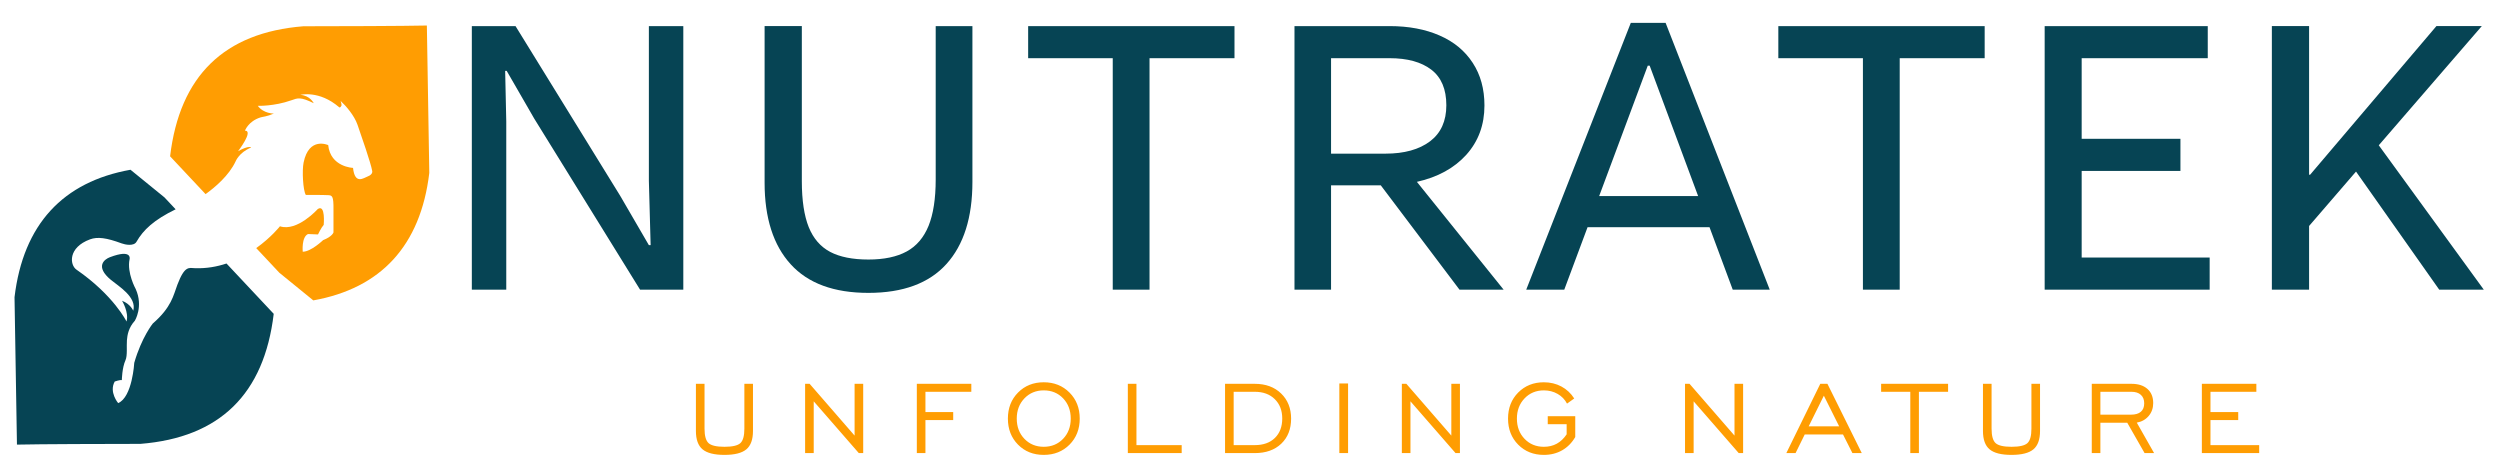 <?xml version="1.0" encoding="UTF-8"?>
<!DOCTYPE svg PUBLIC "-//W3C//DTD SVG 1.1//EN" "http://www.w3.org/Graphics/SVG/1.1/DTD/svg11.dtd">
<!-- Creator: CorelDRAW -->
<svg xmlns="http://www.w3.org/2000/svg" xml:space="preserve" width="210mm" height="40mm" version="1.1" style="shape-rendering:geometricPrecision; text-rendering:geometricPrecision; image-rendering:optimizeQuality; fill-rule:evenodd; clip-rule:evenodd"
viewBox="0 0 21000 4000"
 xmlns:xlink="http://www.w3.org/1999/xlink"
 xmlns:xodm="http://www.corel.com/coreldraw/odm/2003">
 <defs>
  <style type="text/css">
   <![CDATA[
    .fil1 {fill:#064454}
    .fil0 {fill:#FF9D02}
    .fil2 {fill:#064454;fill-rule:nonzero}
    .fil3 {fill:#FF9D02;fill-rule:nonzero}
   ]]>
  </style>
 </defs>
 <g id="Layer_x0020_1">
  <g id="_1508931339856">
   <path class="fil0" d="M2631.82 2523.26c566.34,-101.28 901,-457.91 974.23,-1070.84l-20.41 -1238.05c-180.42,4.36 -777.72,6.26 -1037.43,6.26 -665.59,53.18 -1038.79,417.23 -1119.44,1092.37l298.04 317.62c79.45,-57.15 196.48,-156 252.24,-275.02 0,0 29.03,-75.18 129.88,-116.19 2.23,-0.94 -17.05,-20.52 -109.31,30.73 0,0 133.24,-172.61 58.09,-172.61 0,0 27.36,-78.62 129.88,-111.1 21.2,-6.7 49.64,-5.73 112.83,-32.45 0,0 -85.53,1.68 -135.04,-64.98 0,0 136.97,4.69 280.38,-46.13 56.46,-19.95 76.88,-30.73 189.7,23.97 0,0 -30.74,-64.9 -112.84,-70.03 0,0 158.96,-41.01 326.52,104.23 0.2,-0.15 8.64,8.41 18.96,-13.87 3.85,-8.37 -6.89,-39.25 -6.89,-39.25 43.34,39.62 114.63,121.31 141.92,199.97 30.8,88.54 112.9,324.72 123.06,386.3 0,0 10.83,29.62 -37.6,47.9 -33.39,12.53 -107.61,71.8 -123.08,-71.82 0,0 -189.68,-6.81 -208.6,-191.38 0,0 -161.76,-74.83 -206.75,146.92 -13.61,66.84 -5.16,232.53 18.78,271.78 0,0 141.06,-1.11 187.97,1.69 32.59,1.97 46.14,5.12 44.33,123.07l0 189.68c0,0 -8.52,34.21 -87.17,65.01 0,0 -100.86,97.38 -170.99,97.38 0,0 -11.96,-123.06 44.42,-148.64l83.74 3.44c0,0 27.44,-58.1 47.84,-80.41 0,0 17.13,-176.05 -49.56,-133.28 0,0 -172.72,193.2 -317.93,145.24 0,0 -72.84,92.82 -199.38,183.2l194.22 206.98 285.39 232.31z"/>
   <path class="fil1" d="M1096.19 1425.91c-566.35,101.3 -901.01,457.89 -974.24,1070.82l20.43 1238.05c180.41,-4.36 777.7,-6.26 1037.41,-6.26 665.59,-53.14 1038.8,-417.23 1119.44,-1092.37l-396.67 -422.73c-79.86,26.67 -168.34,42.65 -263.78,39.4 -50.79,-1.65 -86.57,-25.22 -148.72,138.55 -34.32,90.25 -47.89,187.97 -206.84,326.51 0,0 -93.99,116.19 -155.53,329.89 0,0 -15.4,287.18 -135.04,338.34 0,0 -78.65,-92.27 -29.05,-181.18 0,0 42.77,-15.4 59.85,-11.95 0,0 1.68,-103.73 30.73,-167.49 17.38,-38.25 7.99,-116.05 11.96,-167.47 3.45,-44.42 13.72,-105.95 66.66,-164.12 0,0 73.53,-119.56 6.84,-266.63 0,0 -75.19,-135.04 -51.23,-249.58 0,0 25.75,-89.55 -165.76,-16.98 -44.88,16.92 -127.8,77.65 10.2,191.34 61.39,50.72 218.82,143.64 186.33,258.26 0,0 -22.24,-56.53 -94.06,-83.96 0,0 59.79,97.5 37.64,174.36 0,0 -106.59,-218.92 -420.5,-435.83 -57.41,-39.68 -71.81,-186.29 114.59,-254.63 62.65,-22.97 138.72,-12.58 264.99,34.16 29.4,10.92 102.12,25.9 124.74,-13.72 57.84,-100.8 146.36,-183.63 328.71,-272.62l-93.72 -99.87 -285.38 -232.29z"/>
  </g>
  <path class="fil2" d="M4252.63 2433.02l-289.28 0 0 -2213.77 367.03 0 879.57 1426.09 240.56 413.87 14.8 0 -14.8 -540.34 0 -1299.62 289.28 0 0 2213.77 -363.31 0 -888.83 -1436.57 -231.32 -400.94 -12.96 0 9.26 424.39 0 1413.12zm3041.58 27.17c-289.28,0 -507.03,-80.21 -652.59,-240.57 -145.58,-159.79 -218.99,-388.6 -218.99,-684.67l0 -1315.7 312.73 0 0 1302.72c0,161.62 19.74,290.54 58,386.12 38.86,95.62 98.68,164.73 180.13,207.92 80.78,42.56 188.12,64.11 320.72,64.11 132.01,0 239.94,-22.83 321.99,-67.83 82.67,-45.02 143.72,-117.21 183.83,-215.31 39.48,-98.04 59.81,-227.59 59.81,-389.2l0 -1288.53 308.43 0 0 1308.26c0,299.18 -72.79,529.26 -218.35,690.26 -145.6,161.59 -364.55,242.42 -655.71,242.42zm2361.83 -27.17l-309.03 0 0 -1944.24 -710.57 0 0 -269.53 1733.27 0 0 269.53 -713.67 0 0 1944.24zm2974.33 0l-370.72 0 -661.23 -876.5 -417.59 0 0 876.5 -307.17 0 0 -2213.77 798.77 0c160.37,0 300.42,26.53 420.07,78.95 119.67,51.79 212.81,128.92 278.2,229.48 65.99,100.5 98.7,220.19 98.7,358.35 0,162.82 -50.6,300.38 -151.76,413.29 -101.16,112.22 -239.94,188.73 -415.73,228.19l728.46 905.51zm-1449.54 -1944.24l0 801.87 457.07 0c157.9,0 282.51,-34.51 374.43,-103.62 91.28,-69.07 136.9,-170.25 136.9,-302.86 0,-134.46 -41.92,-234.38 -126.45,-299.15 -83.86,-64.18 -201.05,-96.24 -350.35,-96.24l-491.6 0zm3684.92 1944.24l-310.87 0 -194.9 -524.31 -1024.56 0 -195.54 524.31 -319.52 0 878.35 -2240.92 292.4 0 874.64 2240.92zm-1024.53 -1881.33l-408.34 1095.49 831.46 0 -407.09 -1095.49 -16.03 0zm2116.34 1881.33l-309.05 0 0 -1944.24 -710.57 0 0 -269.53 1733.27 0 0 269.53 -713.65 0 0 1944.24zm2603.61 0l-1386.01 0 0 -2213.77 1369.98 0 0 269.53 -1059.11 0 0 677.28 829.64 0 0 269.55 -829.64 0 0 727.88 1075.14 0 0 269.53zm2302.61 0l-374.43 0 -698.87 -991.85 -394.13 457.09 0 534.76 -312.74 0 0 -2213.77 312.74 0 0 1248.46 8.63 0 1060.94 -1248.46 381.19 0 -865.39 1001.11 882.06 1212.66z"/>
  <path class="fil3" d="M5918.06 3224.1l0 376.76c0,60.3 11.34,100.78 34,121.46 22.68,20.48 67.11,30.75 133.69,30.75 66.4,0 110.83,-10.27 133.33,-30.75 22.48,-20.68 33.64,-61.16 33.64,-121.46l0 -376.76 72.33 0 0 396.2c0,71.59 -18.52,123.09 -55.76,154.19 -37.24,31.15 -98.61,46.61 -183.9,46.61 -85.28,0 -146.64,-15.46 -183.88,-46.61 -37.25,-31.1 -55.78,-82.6 -55.78,-154.19l0 -396.2 72.33 0zm844.84 581.89l0 -581.89 37.97 0 377.67 434.89 0 -434.89 72.33 0 0 581.89 -36.88 0 -378.74 -434.89 0 434.89 -72.35 0zm938.42 0l0 -581.89 457.76 0 0 66.93 -385.43 0 0 170.59 233.2 0 0 66.91 -233.2 0 0 277.46 -72.33 0zm1066.18 -52.92c65.3,0 119.47,-22.28 162.46,-66.9 42.83,-44.62 64.25,-101.32 64.25,-169.87 0,-68.75 -21.42,-125.6 -64.06,-170.22 -42.66,-44.64 -96.99,-66.92 -162.65,-66.92 -65.33,0 -119.47,22.49 -162.49,67.28 -42.8,44.8 -64.24,101.48 -64.24,169.86 0,68.55 21.44,125.25 64.24,169.87 43.02,44.62 97.16,66.9 162.49,66.9zm-0.19 68.03c-87.26,0 -159.24,-28.79 -215.94,-86.18 -56.65,-57.4 -85.08,-130.3 -85.08,-218.62 0,-88.51 28.43,-161.57 85.46,-218.99 56.86,-57.37 128.63,-86.16 215.56,-86.16 87.08,0 159.22,28.79 216.65,86.53 57.19,57.57 85.82,130.47 85.82,218.62 0,88.32 -28.63,161.22 -85.64,218.62 -57.05,57.39 -129.38,86.18 -216.83,86.18zm706.49 -15.11l0 -581.89 72.34 0 0 514.94 380.02 0 0 66.95 -452.36 0zm1066.18 -514.96l-177.22 0 0 448.01 177.22 0c71.63,0 128.12,-20.15 169.14,-60.27 41.19,-40.32 61.71,-94.67 61.71,-163.22 0,-67.42 -20.85,-121.79 -62.79,-162.81 -41.75,-41.21 -97.89,-61.71 -168.06,-61.71zm0 -66.93c91.59,0 165.36,26.99 221.31,81.13 55.95,54.16 84.04,124.5 84.04,211.45 0,87.42 -27.53,157.57 -82.61,210.32 -55.22,52.73 -129.36,78.99 -222.74,78.99l-249.56 0 0 -581.89 249.56 0zm710.44 581.89l0 -585.15 73.4 0 0 585.15 -73.4 0zm525.11 0l0 -581.89 37.97 0 377.67 434.89 0 -434.89 72.33 0 0 581.89 -36.88 0 -378.74 -434.89 0 434.89 -72.35 0zm1384.29 -157.62l0 -85.29 -158.7 0 0 -66.92 231.01 0 0 174.89c-28.07,48.41 -64.74,85.43 -109.92,111.36 -45.16,25.74 -96.43,38.69 -153.67,38.69 -87.08,0 -159.06,-28.79 -215.92,-86.18 -56.68,-57.4 -85.1,-130.3 -85.1,-218.62 0,-88.51 28.42,-161.57 85.29,-218.99 57.03,-57.37 128.82,-86.16 215.54,-86.16 53.83,0 102.94,11.68 147.2,35.24 44.27,23.6 80.24,57.22 107.97,100.8l-60.46 43.16c-18.38,-34.72 -44.64,-62.06 -79.17,-81.71 -34.37,-19.59 -72.87,-29.48 -115.35,-29.48 -65.31,0 -119.47,22.49 -162.3,67.28 -42.81,44.8 -64.22,101.48 -64.22,169.86 0,68.55 21.41,125.25 64.22,169.87 42.83,44.62 96.99,66.9 162.3,66.9 40.85,0 77.01,-8.79 108.88,-26.28 31.65,-17.61 59.18,-43.7 82.4,-78.42zm994.39 157.62l0 -581.89 37.96 0 377.68 434.89 0 -434.89 72.33 0 0 581.89 -36.88 0 -378.74 -434.89 0 434.89 -72.35 0zm1038.63 -224.55l256.23 0 -128.63 -257.67 -127.6 257.67zm-187.66 224.55l285.19 -581.89 60.09 0 288.42 581.89 -78.61 0 -78.99 -156.54 -321.54 0 -77.01 156.54 -77.55 0zm1041.33 0l0 -514.96 -245.04 0 0 -66.93 562.44 0 0 66.93 -245.06 0 0 514.96 -72.34 0zm682.77 -581.89l0 376.76c0,60.3 11.33,100.78 33.99,121.46 22.69,20.48 67.12,30.75 133.71,30.75 66.39,0 110.82,-10.27 133.32,-30.75 22.49,-20.68 33.64,-61.16 33.64,-121.46l0 -376.76 72.35 0 0 396.2c0,71.59 -18.54,123.09 -55.78,154.19 -37.24,31.15 -98.61,46.61 -183.9,46.61 -85.29,0 -146.64,-15.46 -183.88,-46.61 -37.26,-31.1 -55.78,-82.6 -55.78,-154.19l0 -396.2 72.33 0zm913.95 259.1l256.94 0c36.53,0 64.22,-8.11 82.93,-24.3 18.9,-16.01 28.26,-39.78 28.26,-71.07 0,-30.41 -9.36,-54.35 -28.26,-71.23 -18.71,-17.11 -45.16,-25.57 -79.34,-25.57l-260.53 0 0 192.17zm-72.34 322.79l0 -581.89 333.93 0c56.87,0 101.32,14.41 133.71,43 32.21,28.59 48.41,68.19 48.41,118.74 0,42.1 -12.58,78.09 -37.8,108.17 -25.37,30.01 -58.66,48.72 -100.03,56.12l145.37 255.86 -79.88 0 -145.56 -254.8 -225.81 0 0 254.8 -72.34 0zm924.74 0l0 -581.89 457.74 0 0 66.93 -385.41 0 0 170.59 233.18 0 0 66.91 -233.18 0 0 210.51 409.18 0 0 66.95 -481.51 0z"/>
 </g>
</svg>
